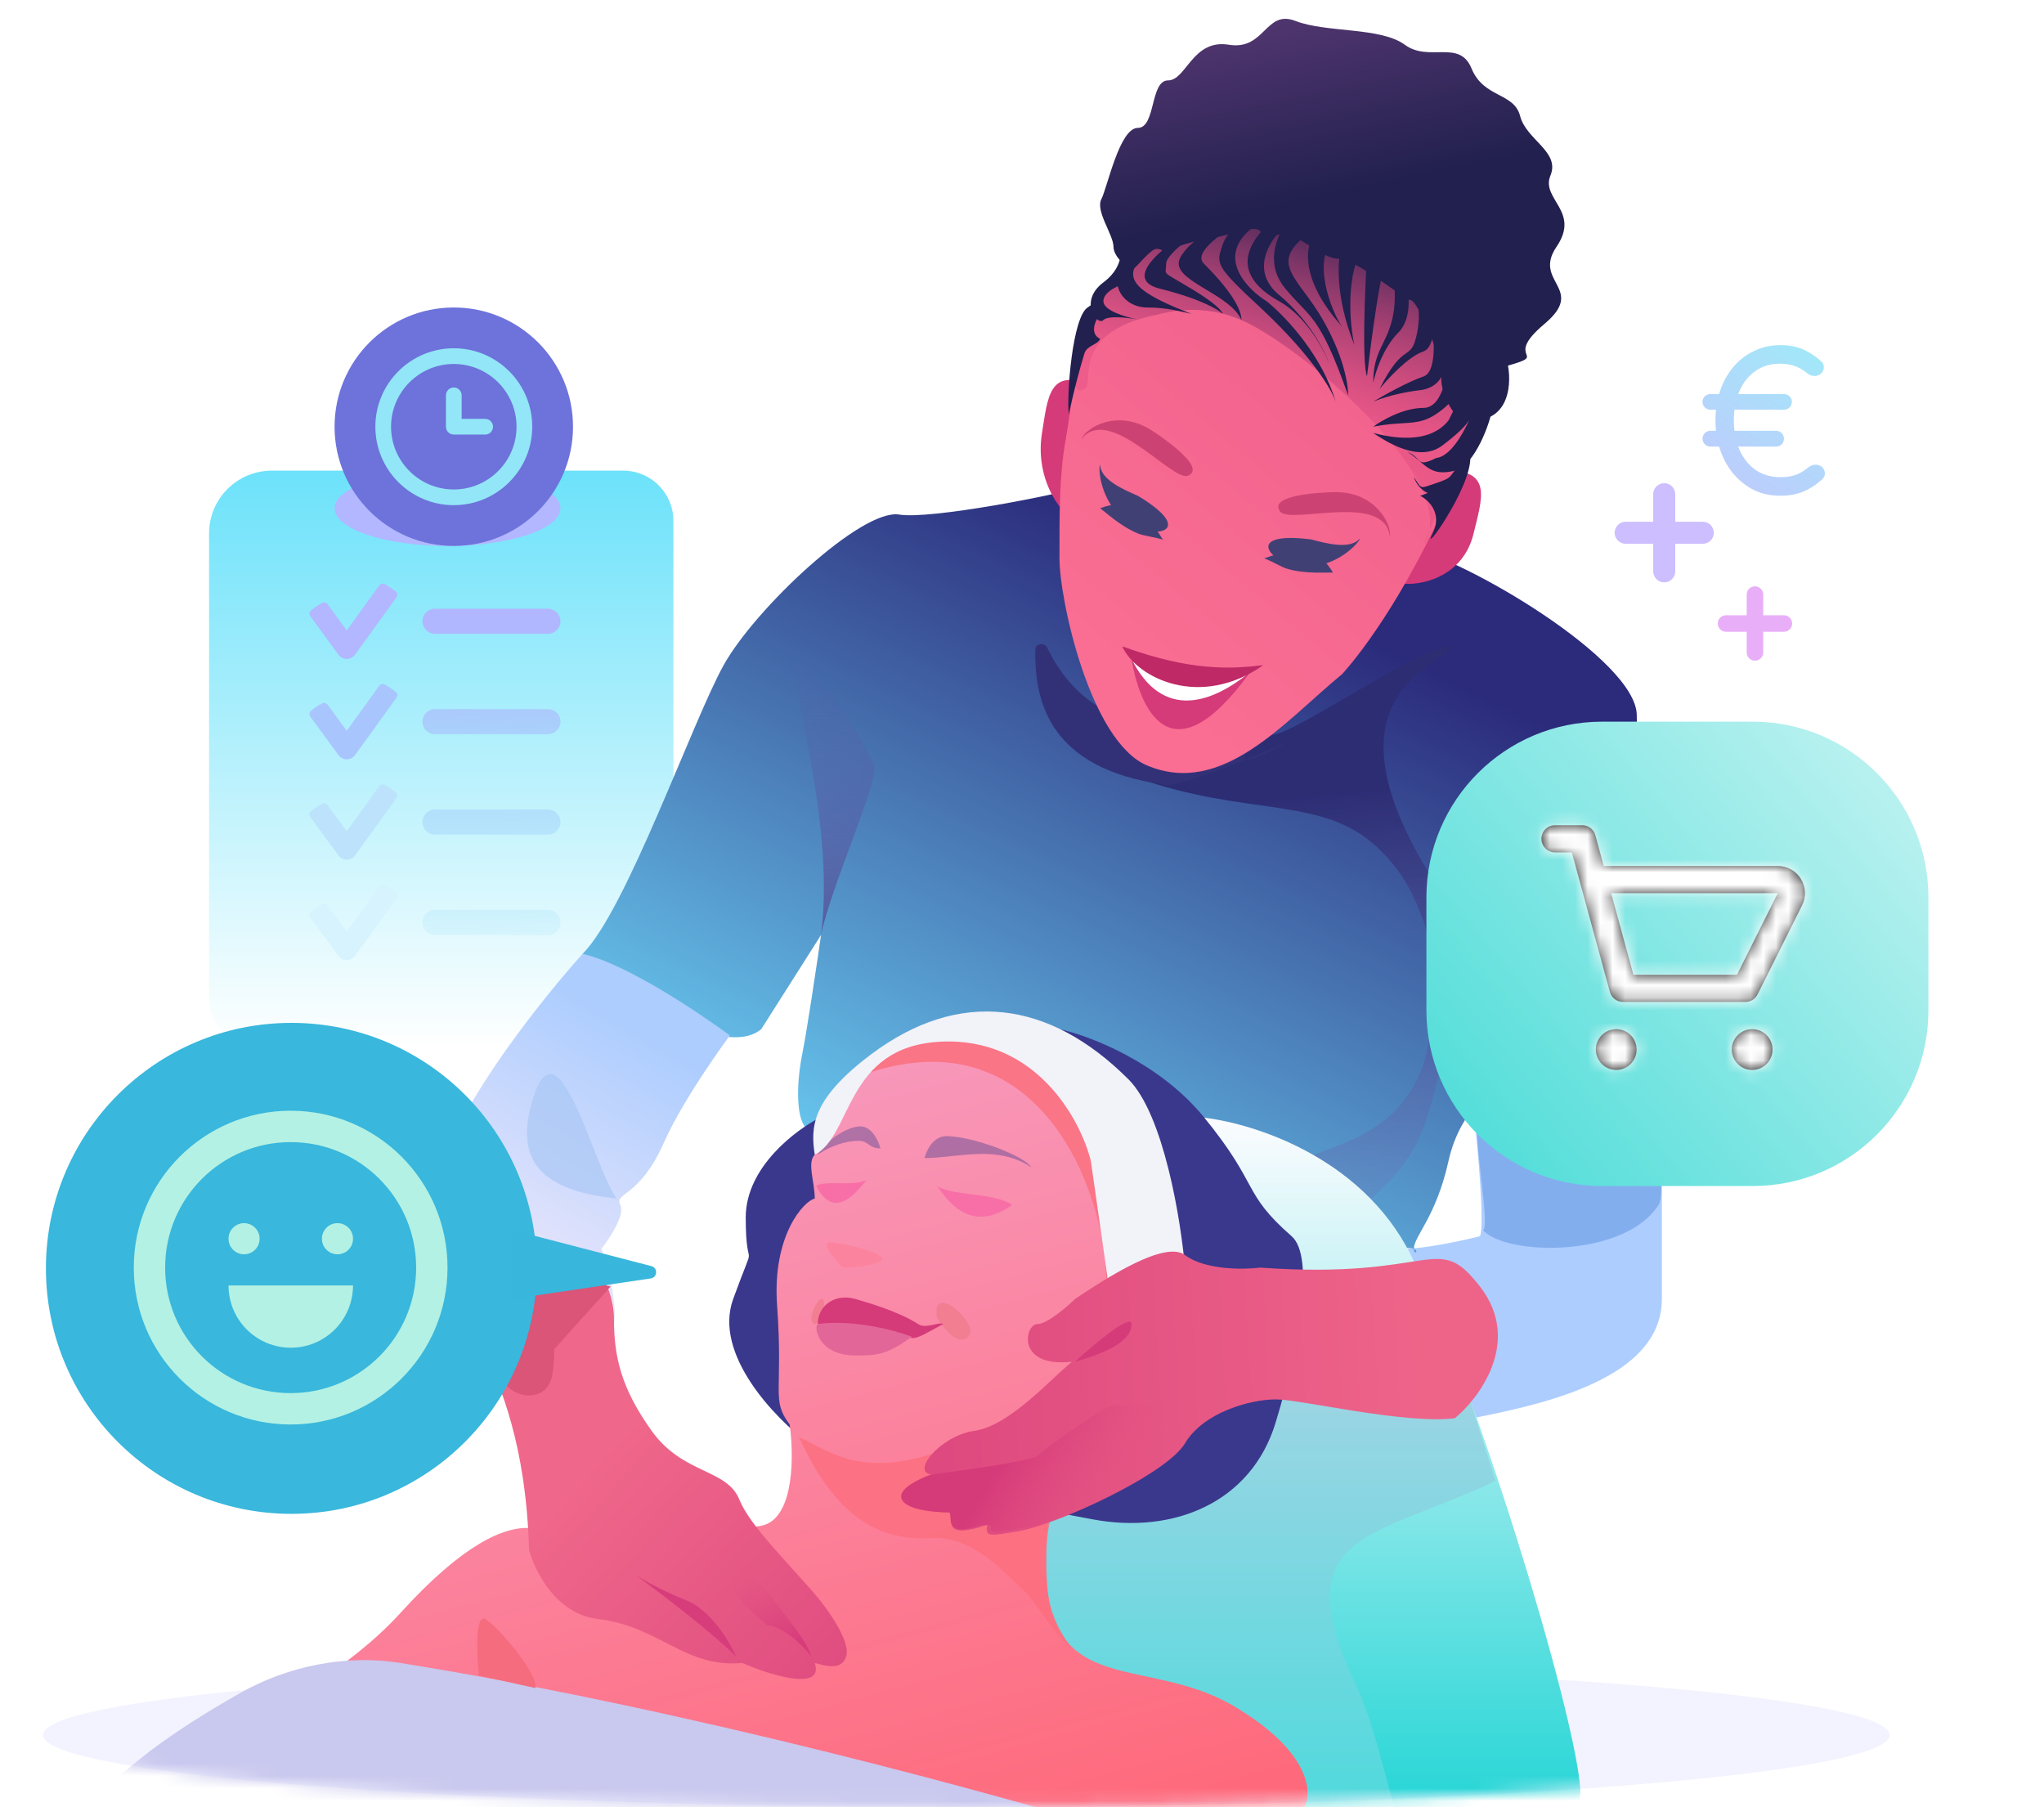 <svg xmlns="http://www.w3.org/2000/svg" fill="none" viewBox="81 3 162.87 143.98"><path d="M97.659 45.5C97.659 42.739 99.897 40.5 102.659 40.5H130.659C132.868 40.5 134.659 42.291 134.659 44.5V81.5C134.659 84.261 132.42 86.5 129.659 86.5H101.659C99.45 86.5 97.659 84.709 97.659 82.5V45.5Z" fill="url(#paint0_linear_593_8989)"></path><path d="M231.567 141.24C231.567 144.41 198.627 146.979 157.994 146.979C117.361 146.979 84.421 144.41 84.421 141.24C84.421 138.07 117.361 135.5 157.994 135.5C198.627 135.5 231.567 138.07 231.567 141.24Z" fill="#E8E8FF" fill-opacity="0.5"></path><mask id="mask0_593_8989" style="mask-type:alpha" maskUnits="userSpaceOnUse" x="81" y="3" width="163" height="144"><path d="M231.566 141.24C231.566 144.41 198.626 146.979 157.993 146.979C117.36 146.979 84.42 144.41 84.42 141.24C84.42 138.07 54.159 3 173.659 3C283.586 3 231.566 138.07 231.566 141.24Z" fill="#F2F2F9"></path></mask><g mask="url(#mask0_593_8989)"><path d="M121.421 113.5C119.421 113.9 117.921 112 117.421 111C117.021 109.4 117.254 108 117.421 107.5L119.421 102.5L127.921 101.5L129.921 108.5C127.921 110 123.421 113.1 121.421 113.5Z" fill="#3B398E"></path><path d="M213.421 87.5V106.5C213.421 113.925 200.535 115.435 195.921 116.5C199.921 107.7 194.587 104.167 191.421 103.5C191.254 103.167 191.321 102.5 192.921 102.5C194.521 102.5 197.587 101.833 198.921 101.5C199.321 100.7 198.754 94.5 198.421 91.5C198.587 90.667 199.621 85.3 200.421 84.5C201.221 83.7 209.254 87.333 213.421 87.5Z" fill="#ADCDFE"></path><path d="M213.159 99C213.648 98.23 213.265 94.685 212.659 94C210.754 91.849 203.134 86.861 199.159 89.5C197.646 90.504 199.923 100.809 199.159 101C200.925 103.061 210.446 103.272 213.159 99Z" fill="#83AEEE"></path><path d="M152.659 44C155.059 44.4 165.088 42.5 168.421 41.5C175.621 39.74 186.088 44.1 192.921 46.5C197.754 47.5 211.421 55.6 211.421 60C211.421 65.5 212.421 67.5 214.421 79C216.421 90.5 214.421 87 213.421 88C212.621 88.8 204.421 87.667 200.421 87C200.421 90 197.421 91 196.421 95.5C195.421 100 193.659 101.5 193.659 102.5C193.659 102.503 193.659 102.507 193.659 102.51C193.664 103.049 194.101 102.68 193.659 102.51C193.461 102.434 193.087 102.397 192.421 102.5C191.754 101.333 189.821 99.1 187.421 97.5C184.421 95.5 146.421 93.5 145.421 93C144.421 92.5 144.421 89.5 144.921 87C145.321 85 146.088 79.833 146.421 77.5L141.659 85C138.659 87.5 130.254 82.167 127.421 79C130.921 75.5 136.159 60.5 138.659 56C141.159 51.5 149.659 43.5 152.659 44Z" fill="url(#paint1_linear_593_8989)"></path><path d="M140.421 100C140.421 96 144.421 93 146.421 92C150.421 98 147.421 111.833 145.421 118C142.754 116 137.821 110.9 139.421 106.5C141.421 101 140.421 105 140.421 100Z" fill="#3A388D"></path><path fill-rule="evenodd" clip-rule="evenodd" d="M190.322 70.144C186.035 66.499 180.159 68 171.659 65L179.659 55C183.556 55.763 187.713 45.22 192.159 49C192.991 49.708 177.938 58.281 182.159 61.5C183.143 62.251 194.406 54.216 196.659 54.5C196.659 56 184.159 58 197.159 76C198.074 78.67 195.607 90.191 194.159 93.5C191.359 99.899 182.603 102.709 181.659 105C181.187 106.146 186.209 98.685 186.048 99.121C185.966 99.343 185.923 99.475 185.905 99.54C185.902 99.55 185.9 99.556 185.899 99.56C185.901 99.55 185.905 99.526 185.905 99.495C185.905 99.477 185.904 99.418 185.881 99.346C185.858 99.278 185.781 99.106 185.571 99.034C185.376 98.967 185.22 99.042 185.173 99.068C185.116 99.099 185.08 99.135 185.067 99.147L185.775 99.854C185.757 99.871 185.717 99.91 185.655 99.944C185.604 99.972 185.445 100.048 185.247 99.98C185.034 99.907 184.955 99.732 184.931 99.659C184.906 99.584 184.905 99.519 184.905 99.493C184.905 99.403 184.93 99.313 184.94 99.276L184.941 99.274C184.971 99.165 185.027 99 185.11 98.776C185.277 98.321 183.185 97.649 183.659 96.5C184.607 94.199 191.358 94.901 194.159 88.5C195.511 85.409 195.293 78.921 194.463 76.5C193.628 74.066 192.462 71.963 190.322 70.144Z" fill="url(#paint2_linear_593_8989)"></path><path d="M193.421 103C189.421 95 180.421 92.333 176.421 92C169.921 95.667 156.321 105.2 153.921 114C150.921 125 161.921 150.5 170.421 155C178.921 159.5 207.421 152 206.921 145.5C206.421 139 198.421 113 193.421 103Z" fill="url(#paint3_linear_593_8989)"></path><path d="M189.159 137.5C190.924 141.177 192.159 148.833 194.159 153L169.159 140.5L162.659 132L162.159 121.5L179.159 110.5L197.659 113L200.159 121C190.325 125.667 183.159 125 189.159 137.5Z" fill="url(#paint4_linear_593_8989)" fill-opacity="0.21"></path><path d="M176.92 92C173.32 87.6 167.754 85.5 165.42 85C165.254 85.667 165.32 87.4 166.92 89C168.52 90.6 161.588 118.167 162.421 123L168.053 124.056C174.541 125.273 180.695 122.7 182.631 116.389C184.527 110.205 185.776 103.124 183.92 101.5C179.92 98 181.42 97.5 176.92 92Z" fill="#3A388D"></path><path d="M164.03 37.489C163.38 41.482 165.918 44.458 166.921 44.5L167.854 33.671C164.583 32.298 164.484 34.702 164.03 37.489Z" fill="#D53A79"></path><path fill-rule="evenodd" clip-rule="evenodd" d="M114.659 52.5C114.659 51.948 115.107 51.5 115.659 51.5H124.659C125.211 51.5 125.659 51.948 125.659 52.5C125.659 53.052 125.211 53.5 124.659 53.5H115.659C115.107 53.5 114.659 53.052 114.659 52.5ZM115.659 67.5C115.107 67.5 114.659 67.948 114.659 68.5C114.659 69.052 115.107 69.5 115.659 69.5H124.659C125.211 69.5 125.659 69.052 125.659 68.5C125.659 67.948 125.211 67.5 124.659 67.5H115.659ZM115.659 75.5C115.107 75.5 114.659 75.948 114.659 76.5C114.659 77.052 115.107 77.5 115.659 77.5H124.659C125.211 77.5 125.659 77.052 125.659 76.5C125.659 75.948 125.211 75.5 124.659 75.5H115.659ZM115.659 59.5C115.107 59.5 114.659 59.948 114.659 60.5C114.659 61.052 115.107 61.5 115.659 61.5H124.659C125.211 61.5 125.659 61.052 125.659 60.5C125.659 59.948 125.211 59.5 124.659 59.5H115.659Z" fill="url(#paint5_linear_593_8989)"></path><path d="M148.421 91C151.221 85 157.255 84.5 159.921 85C162.588 86.167 168.221 89.3 169.421 92.5C170.621 95.7 169.921 102.833 169.421 106C168.088 108 165.221 114.7 164.421 125.5C163.421 139 171.921 134.5 179.421 139C185.421 142.6 185.588 145.833 184.921 147C176.521 149.8 126.421 143.833 102.421 140.5C103.088 138.5 108.508 136.354 112.921 131.5C122.921 120.5 125.921 126 126.421 127C126.821 127.8 131.588 121.167 134.921 120.5C136.254 122.167 139.521 125.3 141.921 124.5C144.321 123.7 144.254 118.833 143.921 116.5C142.421 114.5 143.421 114 142.921 107C142.521 101.4 145.088 98.667 145.921 98.5C145.921 97.167 145.289 95.632 145.921 95C147.421 93.5 147.921 92.167 148.421 91Z" fill="url(#paint6_linear_593_8989)"></path><path d="M116.421 95.5C118.021 90.3 124.421 82.333 127.421 79C131.754 80 139.159 85.5 139.159 85.5C139.159 85.5 135.531 90.377 133.921 94C131.921 98.5 129.921 98 130.421 99C130.821 99.8 129.588 101.667 128.921 102.5C130.421 106.5 129.921 110 129.921 107.5C129.921 105.5 127.921 104.333 126.921 104C118.121 102.4 116.921 108 117.421 111C116.421 108 114.821 100.7 116.421 95.5Z" fill="url(#paint7_linear_593_8989)"></path><path d="M164.433 54.583C165.424 56.649 167.269 59.133 170.159 60C174.159 61.2 184.159 60.667 182.659 61C180.355 62.81 179.897 63.446 180.211 63.533C181.083 63.18 181.927 62.823 182.659 62.5C184.698 61.601 180.851 63.708 180.211 63.533C177.328 64.699 174.137 65.82 173.659 65.5C164.754 64.228 163.396 59.05 163.498 54.719C163.509 54.273 164.24 54.181 164.433 54.583Z" fill="#323177"></path><path d="M112.83 135.489C135.721 139.144 161.294 146.167 172.05 149.5C165.05 159 81.659 155 88.159 147C91.155 143.312 96.14 140.167 100.114 137.908C103.898 135.758 108.532 134.803 112.83 135.489Z" fill="#C9C8EE"></path><path d="M198.421 45.5C197.475 49.434 193.362 49.766 192.421 49.417L196.373 40.5C199.921 40.5 199.081 42.755 198.421 45.5Z" fill="#D53A79"></path><path d="M128.659 132C125.383 131.614 123.659 128.333 123.159 126.5C122.659 109.5 114.921 108.5 120.921 104C122.527 102.795 124.271 102.382 125.623 102.329C126.811 102.282 127.895 102.923 128.544 103.92C129.248 105.004 129.921 106.475 129.921 108C129.921 111 130.421 113.5 132.921 117C135.421 120.5 138.921 120 139.921 122.5C140.721 124.5 143.754 127.5 145.921 130C146.921 131.167 148.821 133.8 148.421 135C148.021 136.2 146.588 135.667 145.921 135.5C146.721 137.9 141.992 136.333 140.159 135.5C135.549 135.919 133.536 132.575 128.659 132Z" fill="url(#paint8_linear_593_8989)"></path><path d="M149.341 92.758C147.996 92.971 146.529 94.26 146.159 95C147.369 94.194 148.502 93.904 149.393 93.9C150.269 93.896 150.159 94.5 151.159 94.5L151.093 94.302C150.812 93.458 150.219 92.618 149.341 92.758Z" fill="#3A388D" fill-opacity="0.38"></path><path d="M156.487 93.523C158.803 93.6 162.757 95.196 163.159 96C160.411 94.168 157.294 95.272 154.659 95.272L154.725 95.075C155.006 94.231 155.598 93.493 156.487 93.523Z" fill="#3A388D" fill-opacity="0.38"></path><path d="M150.159 88.5C163.659 84 168.992 97.5 169.159 105L170.159 102.5V98L165.659 88C163.326 86.333 157.759 83.4 154.159 85C150.559 86.6 149.992 88 150.159 88.5Z" fill="#FA7585"></path><path d="M172.421 64C167.864 62.102 165.421 50.767 165.421 47.5C165.421 44.16 165.39 40.881 165.921 38C166.281 36.045 166.8 31.207 167.421 29.5C170.584 20.803 176.467 17.5 187.423 17.5C192.773 17.5 198.122 23.489 199.192 28.389C200.408 33.957 196.578 43.462 192.421 50.413C190.9 52.956 189.336 55.157 187.958 56.7C183.322 60.511 178.421 66.5 172.421 64Z" fill="url(#paint9_linear_593_8989)"></path><path d="M171.659 57.5L171.159 55C171.492 54.833 172.659 55.3 174.659 56.5C176.659 57.7 179.825 57.166 180.659 56.5L178.659 58.5L175.159 60L171.659 57.5Z" fill="white"></path><path d="M129.659 105.5C125.834 104.826 119.59 103.5 120.79 105.5C121.353 106.439 120.482 109.455 120.659 112V112C121.073 114.485 124.538 115.08 124.992 112.602C125.102 111.998 125.159 111.381 125.159 110.757V110.5L129.659 105.5Z" fill="#DA5577"></path><path d="M155.921 86C148.321 86.4 148.921 93.5 145.921 95C145.588 92.833 145.621 90.6 150.421 87C157.403 81.764 164.588 82.668 170.921 89C173.721 91.8 175.088 100.167 175.421 104L169.421 106L167.921 95.5C167.088 92.167 163.521 85.6 155.921 86Z" fill="#F2F2F9"></path><path d="M150.659 64C151.059 65.2 147.254 73.5 146.421 77.5C147.659 68 143.421 56 144.421 55.5C145.421 55 150.159 62.5 150.659 64Z" fill="url(#paint10_linear_593_8989)"></path><path opacity="0.73" d="M158.659 117.5C150.159 121.5 147.326 118.667 144.659 117.5C147.813 124.439 151.564 125.741 155.159 125.547C158.469 125.368 160.871 128.142 162.659 129.802C163.432 130.519 165.591 134.029 166.159 134C164.431 131.5 164.479 129.692 164.431 129C164.251 126.368 164.484 123.612 165.159 123.5C167.992 120 164.506 114.748 158.659 117.5Z" fill="#FC6D7C"></path><path d="M198.921 105.5C202.437 110.021 198.588 114.667 196.921 116C192.921 116.5 184.659 114.5 182.659 114.5C180.659 114.5 176.921 115.5 175.421 118C173.921 120.5 165.159 124.5 162.159 125C159.858 125.383 159.492 125.5 159.659 124.5C156.059 125.7 156.992 124.167 156.659 123.5C156.159 123.5 155.659 123.5 153.659 123C151.923 122.566 154.254 120.5 155.421 120.5C153.378 120.5 155.859 117.4 158.659 117C161.459 116.6 164.754 112.833 166.421 111.5C161.921 112 162.659 108.5 163.659 108.5C164.459 108.5 166.159 107 166.659 106.5C169.159 104.833 173.821 101.8 175.421 103C177.021 104.2 180.088 104.167 181.421 104C195.421 105 195.421 101 198.921 105.5Z" fill="url(#paint11_linear_593_8989)"></path><path d="M200.142 87.059C204.323 81.552 212.921 76.5 205.351 65.984C203.261 63.081 202.343 79.323 200.142 87.059Z" fill="url(#paint12_linear_593_8989)"></path><path d="M194.659 46C194.342 46.692 194.501 46.19 194.896 45.244C195.892 39.814 183.97 30.235 179.921 28.5C177.413 27.425 175.098 27.57 173.159 28.083C166.159 29.5 168.265 33.615 167.421 34C165.702 34.783 167.421 30.576 167.421 29.5C167.421 27.613 169.793 25.282 171.182 24.184C172.095 23.123 174.521 20.6 176.921 19C179.921 17 189.921 22 193.421 22.5C196.921 23 199.421 34 199.421 35.5C199.421 36.7 197.088 41 195.921 43C195.522 43.797 195.157 44.618 194.896 45.244C194.848 45.506 194.77 45.759 194.659 46Z" fill="url(#paint13_linear_593_8989)"></path><path d="M171.159 55.5C171.761 59.139 174.159 65.5 180.659 56.5C177.659 59 173.659 60.5 171.159 55.5Z" fill="#D53A79"></path><path d="M163.659 119C163.259 119.4 157.659 120.167 155.159 120.5C151.159 122 152.659 123.5 156.659 123.5C156.765 123.594 156.746 124.194 156.765 124.256C157.159 125.5 158.855 124.397 159.659 124.5C160.376 124.592 159.607 124.922 160.159 125C161.134 125.139 163.249 124.5 163.659 124.5C164.471 124.5 173.164 120.444 174.159 119C176.224 116.003 187.658 114 169.659 115C168.953 115.039 164.159 118.5 163.659 119Z" fill="url(#paint14_linear_593_8989)"></path><path d="M155.659 108C156.159 108.833 157.359 110.3 158.159 109.5C159.159 108.5 155.159 105 155.659 108Z" fill="#F27E91"></path><path d="M146.643 107.315C146.458 107.885 146.014 108.889 145.718 108.342C145.349 107.657 146.828 105.26 146.643 107.315Z" fill="#F27E91"></path><path d="M119.159 136.5C118.992 134.833 118.859 131.6 119.659 132C120.459 132.4 123.825 136.167 123.659 137.5L119.159 136.5Z" fill="#F46C7D"></path><path d="M169.725 22.66C169.725 23.418 170.692 24.238 171.175 24.554C171.609 24.224 172.442 23.178 172.898 22.919C173.411 22.628 173.55 23.132 174.077 22.919C174.511 22.744 174.947 22.593 175.38 22.463C176.174 22.225 176.959 22.059 177.708 21.943C178.567 21.81 180.128 21.27 180.848 21.24C182.083 21.187 180.848 22.463 182.782 21.713C184.131 21.19 186.167 23.607 187.618 23.607C189.069 23.607 192.938 26.921 193.421 26.921C193.905 26.921 195.839 31.181 195.839 33.075C195.839 34.59 196.806 35.915 197.29 36.388C201.159 37.146 201.481 33.864 201.159 32.128C204.544 31.181 200.675 31.654 204.06 28.814C207.446 25.974 203.093 25.5 205.028 22.66C206.962 19.82 203.758 18.873 204.544 16.979C205.33 15.086 202.61 14.139 202.126 12.245C201.642 10.352 199.224 10.825 198.257 8.458C197.29 6.091 194.872 7.985 192.938 6.565C191.003 5.145 186.651 5.618 184.233 4.671C181.815 3.724 181.815 7.038 178.913 6.565C176.012 6.091 175.528 9.405 174.077 9.405C172.626 9.405 173.11 13.192 171.659 13.192C170.208 13.192 169.241 17.926 168.757 18.873C168.274 19.82 169.725 21.713 169.725 22.66Z" fill="url(#paint15_linear_593_8989)"></path><path d="M181.659 56C179.068 56.304 175.921 56.5 170.421 54.5C171.597 57.065 176.659 59.5 181.659 56Z" fill="#BE2966"></path><path d="M187.421 35C186.921 33.5 184.659 30.5 181.421 27.5C177.753 24.102 177.921 24 178.421 22.5C178.738 21.55 179.702 20.746 180.421 20.287C178.421 21.487 176.03 23.109 176.921 24C179.421 26.5 179.921 27.833 179.921 28.5C179.047 26.5 174.921 25.5 174.921 24C174.921 22.8 177.921 20.833 179.421 20L180.421 20.287C180.61 20.166 180.782 20.069 180.921 20L181.921 20.5C181.088 20.833 179.421 21.9 179.421 23.5C179.421 25.1 181.088 26.5 181.921 27C183.588 28.333 186.421 31.5 187.421 35Z" fill="#21204E"></path><path d="M182.921 27C180.226 25.5 179.421 23.5 181.921 21L182.921 20.5L183.339 20.918C183.554 20.542 183.768 20.229 183.921 20L185.421 21.5C181.921 24 184.421 25 186.421 28.5C188.021 31.3 188.421 33.5 188.421 34.5C186.122 28 185.421 28.4 183.421 26C182.003 24.298 182.512 22.496 183.166 21.235C182.029 22.352 180.692 24.642 182.921 26.5C185.321 28.5 186.588 31 186.921 32C186.486 30.833 185.078 28.2 182.921 27Z" fill="#21204E"></path><path d="M187.921 29C184.321 25 185.088 22.167 185.921 21.5L187.421 22C185.421 23.5 187.088 27.833 187.921 29Z" fill="#21204E"></path><path d="M188.921 30.5C187.321 26.5 187.588 23.5 187.921 22.5L189.421 23C188.221 25.4 188.588 29 188.921 30.5Z" fill="#21204E"></path><path d="M189.921 33C189.521 31.8 189.755 26.167 189.921 23.5L191.421 24C191.021 24.4 190.255 30.167 189.921 33Z" fill="#21204E"></path><path d="M191.921 28.5C192.321 26.9 192.088 25.167 191.921 24.5L192.921 25C193.255 26 193.621 28.3 192.421 29.5C191.221 30.7 190.588 32.667 190.421 33.5C190.421 31 191.421 30.5 191.921 28.5Z" fill="#21204E"></path><path d="M193.921 29.5C194.321 27.5 193.755 26.333 193.421 26L194.921 25C195.421 26.833 195.621 30.6 194.421 31C193.221 31.4 191.588 33.167 190.921 34C192.921 30 193.421 32 193.921 29.5Z" fill="#21204E"></path><path d="M173.421 26C176.621 26.8 178.088 27.667 178.421 28C178.421 27.833 177.921 27.2 175.921 26C173.421 24.5 173.921 25 173.921 24C173.921 23.2 176.588 21.333 177.921 20.5L176.421 21C174.088 22.333 170.221 25.2 173.421 26Z" fill="#21204E"></path><path d="M172.421 27.5C174.021 27.5 175.088 27.833 175.921 28C169.421 25.5 170.398 24.392 174.921 21L173.921 21.5C173.088 22.167 171.221 23.7 170.421 24.5C169.421 25.5 170.421 27.5 172.421 27.5Z" fill="#21204E"></path><path d="M166.659 111.5C168.659 109.667 171.159 107.7 171.159 108.5C171.159 109.5 170.159 110.5 166.659 111.5Z" fill="#D53A79"></path><path d="M190.421 35C191.254 34.5 193.221 33.4 194.421 33C195.621 32.6 195.254 29.167 194.921 27.5H195.921C196.12 27.832 196.336 28.424 196.421 29.219V29C196.754 30 197.421 32.2 197.421 33C197.421 34 196.921 35 195.421 36C193.921 37 192.921 36.5 190.421 37C191.088 36.5 192.821 35.5 194.421 35.5C196.021 35.5 196.421 32.5 196.421 31V30.691C196.355 31.347 196.199 32.078 195.912 32.866C195.652 33.577 194.941 33.996 194.189 34.083C193.153 34.202 191.75 34.468 190.421 35Z" fill="#21204E"></path><path d="M190.421 37.5C191.754 37.833 194.821 38.5 196.421 36.5L197.421 34.5C197.618 34.992 198.454 35.252 198.282 36C198.593 35.275 199.254 35.883 199.921 35.5C199.754 36.667 198.521 40.1 196.921 40.5C197.144 42.872 194.35 43.072 193.659 41C194.325 42 194.053 41.956 195.421 41.5C196.921 41 196.588 40.833 196.921 40.5C194.921 41 194.659 40 193.159 39C194.325 39.5 193.821 40.3 195.421 39.5C195.58 39.452 196.673 39.495 198.074 36.468C197.769 36.952 197.123 37.598 195.921 38.5C194.055 39.899 191.421 38.167 190.421 37.5Z" fill="#21204E"></path><path d="M146.159 108.5C146.159 107.044 147.51 106.028 149.159 106.5C150.222 106.804 152.689 107.538 154.159 108.5C154.795 108.917 155.796 108.283 156.159 108.5C155.159 109 154.115 109.724 153.608 109.601C149.866 108.698 146.746 108.353 146.159 108.5Z" fill="#D53A79"></path><path d="M171.618 28.444C171.728 28.463 171.83 28.482 171.921 28.5C171.828 28.485 171.726 28.466 171.618 28.444C170.719 28.29 169.277 28.143 168.921 28.5C168.421 29 166.921 27 168.921 25.5C170.921 24 169.921 22.5 170.921 22.5C171.721 22.5 171.254 24.5 170.921 25.5C170.254 25.667 168.921 26.2 168.921 27C168.921 27.726 170.566 28.232 171.618 28.444Z" fill="#21204E"></path><path d="M195.159 45.5C195.959 43.9 194.825 42.833 194.159 42.5C197.659 41.5 198.159 37 198.159 39.5C198.159 42 194.159 47.5 195.159 45.5Z" fill="#21204E"></path><path d="M135.659 130.5C137.659 131.3 139.159 133.833 139.659 135C137.659 133 133.492 129.833 131.659 128.5C132.159 128.833 133.659 129.7 135.659 130.5Z" fill="#D73C7B"></path><path d="M166.159 36C165.992 34.333 166.459 28.3 167.659 27.5C168.317 27.062 168.804 26.603 169.138 26.223C169.321 25.891 169.519 25.64 169.659 25.5C169.584 25.651 169.413 25.91 169.138 26.223C168.884 26.685 168.659 27.303 168.659 28C168.482 28.236 167.659 29.5 168.659 30C168.487 30.463 167.604 30.52 167.407 31.165C167.017 32.443 166.588 34.068 166.159 36Z" fill="#21204E"></path></g><path d="M149.158 111C146.159 111 145.825 108.667 146.158 108.5C148.958 108.1 152.325 109 153.659 109.5C151.659 111 150.74 111 149.159 111H149.158Z" fill="#E36698"></path><path d="M155.659 97.5C156.325 98.333 158.159 101.5 161.659 99C160.159 98 156.859 98.3 155.659 97.5Z" fill="#F86FA7"></path><path d="M150.077 96.986C149.463 97.689 147.557 100.47 146.035 97.501C146.659 97 149.145 97.573 150.077 96.986Z" fill="#F86FA7"></path><path d="M147.159 102C146.359 102 147.492 103.333 148.159 104C148.825 104 150.359 103.9 151.159 103.5C152.159 103 148.159 102 147.159 102Z" fill="#FC839E"></path><path d="M142.659 130.5C143.732 131.931 145.326 133.833 145.659 135C144.059 133 142.659 132.5 142.159 132.5C136.659 128 139.659 126.5 142.659 130.5Z" fill="url(#paint16_linear_593_8989)"></path><path d="M168.659 43.5C170.659 42.7 172.159 43.5 173.659 46C172.995 45.779 172.194 45.719 171.659 45.5C170.259 44.928 169.02 43.741 168.659 43.5Z" fill="#414075"></path><path d="M168.659 40C168.659 41.2 170.492 42 171.659 42.5C176.659 45.5 172.659 46.1 170.659 44.5C168.659 42.9 168.492 40.333 168.659 40Z" fill="#414075"></path><path d="M187.216 48.624C186.14 46.758 184.467 46.457 181.741 47.492C182.399 47.729 183.066 48.178 183.622 48.337C185.075 48.754 186.782 48.59 187.216 48.624Z" fill="#414075"></path><path d="M189.382 45.875C188.639 46.818 186.704 46.311 185.478 45.981C179.694 45.242 182.464 48.189 185.025 48.171C187.586 48.153 189.306 46.24 189.382 45.875Z" fill="#414075"></path><path d="M167.159 38C169.391 35.127 174.415 41.417 175.667 40.901C177.258 40.245 173.253 37.594 172.695 37.245C170.063 35.597 167.568 37.018 167.159 38Z" fill="#CC4373"></path><path d="M191.747 45.777C191.37 42.158 183.781 44.844 182.991 43.745C181.987 42.347 186.788 42.213 187.445 42.211C190.551 42.202 191.919 44.727 191.747 45.777Z" fill="#CC4373"></path><path d="M222.868 42.5C222.098 42.5 221.394 42.349 220.757 42.046C220.131 41.733 219.586 41.301 219.124 40.752C218.662 40.203 218.308 39.564 218.061 38.836C217.814 38.108 217.691 37.329 217.691 36.5C217.691 35.66 217.814 34.875 218.061 34.147C218.308 33.419 218.657 32.786 219.109 32.248C219.571 31.699 220.121 31.273 220.757 30.971C221.394 30.657 222.098 30.5 222.868 30.5C223.67 30.5 224.363 30.657 224.948 30.971C225.365 31.19 225.756 31.464 226.123 31.793C226.395 32.037 226.392 32.455 226.145 32.724V32.724C225.85 33.046 225.339 33.018 225.003 32.738C224.813 32.58 224.61 32.444 224.394 32.332C223.942 32.097 223.413 31.979 222.807 31.979C222.067 31.979 221.42 32.175 220.865 32.567C220.321 32.948 219.9 33.48 219.602 34.164C219.304 34.836 219.155 35.615 219.155 36.5C219.155 37.374 219.304 38.153 219.602 38.836C219.91 39.52 220.341 40.057 220.896 40.45C221.461 40.831 222.124 41.021 222.884 41.021C223.49 41.021 224.019 40.903 224.471 40.668C224.689 40.549 224.894 40.408 225.086 40.244C225.418 39.962 225.927 39.932 226.223 40.251V40.251C226.47 40.516 226.479 40.93 226.213 41.176C225.838 41.523 225.432 41.807 224.995 42.029C224.378 42.343 223.67 42.5 222.868 42.5ZM217.281 35.643C216.937 35.643 216.659 35.364 216.659 35.021V35.021C216.659 34.678 216.937 34.399 217.281 34.399H223.16C223.575 34.399 223.874 34.8 223.756 35.198V35.198C223.677 35.462 223.435 35.643 223.16 35.643H217.281ZM217.289 38.584C216.941 38.584 216.659 38.302 216.659 37.954V37.954C216.659 37.606 216.941 37.324 217.289 37.324H222.52C222.94 37.324 223.243 37.728 223.124 38.131V38.131C223.046 38.4 222.799 38.584 222.52 38.584H217.289Z" fill="url(#paint17_linear_593_8989)"></path><path d="M130.158 98.5C128.492 96.5 125.659 84.5 123.658 90C121.393 96.229 125.206 97.969 130.158 98.5Z" fill="#A3C4F4" fill-opacity="0.6"></path><path fill-rule="evenodd" clip-rule="evenodd" d="M212.731 48.523C212.731 49.008 213.124 49.401 213.609 49.401C214.094 49.401 214.487 49.008 214.487 48.523V46.328H216.682C217.166 46.328 217.559 45.935 217.559 45.45C217.559 44.965 217.166 44.572 216.682 44.572H214.487V42.378C214.487 41.893 214.094 41.5 213.609 41.5C213.124 41.5 212.731 41.893 212.731 42.378V44.572H210.537C210.052 44.572 209.659 44.965 209.659 45.45C209.659 45.935 210.052 46.328 210.537 46.328H212.731V48.523Z" fill="#CCBEFF"></path><g filter="url(#filter0_d_593_8989)"><path d="M104.219 84.5C115.022 84.5 123.779 93.257 123.779 104.06V104.06C123.779 114.863 115.022 123.62 104.219 123.62V123.62C93.416 123.62 84.659 114.863 84.659 104.06V104.06C84.659 93.257 93.416 84.5 104.219 84.5V84.5Z" fill="#39B7DC"></path></g><g filter="url(#filter1_d_593_8989)"><path d="M104.169 110.384C105.485 110.384 106.747 109.861 107.677 108.93C108.608 108 109.13 106.737 109.13 105.421H99.208C99.208 106.737 99.73 108 100.661 108.93C101.591 109.861 102.853 110.384 104.169 110.384ZM101.688 101.699C101.688 102.028 101.558 102.343 101.325 102.576C101.092 102.809 100.777 102.939 100.448 102.939C100.119 102.939 99.804 102.809 99.571 102.576C99.338 102.343 99.208 102.028 99.208 101.699C99.208 101.369 99.338 101.054 99.571 100.821C99.804 100.588 100.119 100.458 100.448 100.458C100.777 100.458 101.092 100.588 101.325 100.821C101.558 101.054 101.688 101.369 101.688 101.699ZM107.89 102.939C108.219 102.939 108.535 102.809 108.767 102.576C109 102.343 109.13 102.028 109.13 101.699C109.13 101.369 109 101.054 108.767 100.821C108.535 100.588 108.219 100.458 107.89 100.458C107.561 100.458 107.246 100.588 107.013 100.821C106.78 101.054 106.65 101.369 106.65 101.699C106.65 102.028 106.78 102.343 107.013 102.576C107.246 102.809 107.561 102.939 107.89 102.939Z" fill="#B3F1E4"></path><path fill-rule="evenodd" clip-rule="evenodd" d="M116.659 104C116.659 110.903 111.062 116.5 104.159 116.5C97.255 116.5 91.659 110.903 91.659 104C91.659 97.097 97.255 91.5 104.159 91.5C111.062 91.5 116.659 97.097 116.659 104ZM114.159 104C114.159 109.523 109.682 114 104.159 114C98.636 114 94.159 109.523 94.159 104C94.159 98.477 98.636 94 104.159 94C109.682 94 114.159 98.477 114.159 104Z" fill="#B3F1E4"></path></g><path fill-rule="evenodd" clip-rule="evenodd" d="M220.18 54.984C220.18 55.348 220.475 55.643 220.839 55.643C221.202 55.643 221.497 55.348 221.497 54.984V53.338H223.143C223.507 53.338 223.802 53.044 223.802 52.68C223.802 52.316 223.507 52.022 223.143 52.022H221.497V50.376C221.497 50.012 221.202 49.717 220.839 49.717C220.475 49.717 220.18 50.012 220.18 50.376V52.022H218.534C218.171 52.022 217.876 52.316 217.876 52.68C217.876 53.044 218.171 53.338 218.534 53.338H220.18V54.984Z" fill="#E9AEF8"></path><path d="M111.202 49.661L108.628 53.231L107.117 51.163C107.009 51.014 106.816 50.959 106.673 51.035C106.346 51.209 106.041 51.417 105.76 51.656C105.636 51.76 105.624 51.955 105.733 52.105C105.733 52.105 107.718 54.826 107.961 55.154C108.31 55.627 108.959 55.603 109.296 55.154C109.544 54.822 112.586 50.603 112.586 50.603C112.693 50.454 112.68 50.26 112.557 50.156C112.276 49.916 111.972 49.709 111.644 49.535C111.6 49.511 111.552 49.5 111.503 49.5C111.391 49.5 111.276 49.558 111.202 49.661Z" fill="#B2B7FF"></path><path d="M111.202 57.661L108.628 61.231L107.117 59.163C107.009 59.014 106.816 58.959 106.673 59.035C106.346 59.209 106.041 59.417 105.76 59.656C105.636 59.76 105.624 59.955 105.733 60.105C105.733 60.105 107.718 62.826 107.961 63.154C108.31 63.627 108.959 63.603 109.296 63.154C109.544 62.822 112.586 58.603 112.586 58.603C112.693 58.454 112.68 58.26 112.557 58.156C112.276 57.916 111.972 57.709 111.644 57.535C111.6 57.511 111.552 57.5 111.503 57.5C111.391 57.5 111.276 57.558 111.202 57.661Z" fill="#A9C5FD"></path><path d="M111.202 65.661L108.628 69.231L107.117 67.163C107.009 67.014 106.816 66.959 106.673 67.035C106.346 67.21 106.041 67.417 105.76 67.656C105.636 67.76 105.624 67.955 105.733 68.105C105.733 68.105 107.718 70.826 107.961 71.154C108.31 71.627 108.959 71.603 109.296 71.154C109.544 70.822 112.586 66.603 112.586 66.603C112.693 66.454 112.68 66.26 112.557 66.156C112.276 65.916 111.972 65.709 111.644 65.535C111.6 65.511 111.552 65.5 111.503 65.5C111.391 65.5 111.276 65.558 111.202 65.661Z" fill="#BCE3FB"></path><path d="M111.202 73.661L108.628 77.231L107.117 75.163C107.009 75.014 106.816 74.959 106.673 75.035C106.346 75.21 106.041 75.417 105.76 75.656C105.636 75.76 105.624 75.955 105.733 76.105C105.733 76.105 107.718 78.826 107.961 79.154C108.31 79.627 108.959 79.603 109.296 79.154C109.544 78.822 112.586 74.603 112.586 74.603C112.693 74.454 112.68 74.26 112.557 74.156C112.276 73.916 111.972 73.709 111.644 73.535C111.6 73.511 111.552 73.5 111.503 73.5C111.391 73.5 111.276 73.558 111.202 73.661Z" fill="#D7F3FD"></path><g filter="url(#filter2_f_593_8989)"><path d="M125.659 43.5C125.659 45.157 121.629 46.5 116.659 46.5C111.688 46.5 107.659 45.157 107.659 43.5C107.659 41.843 111.688 40.5 116.659 40.5C121.629 40.5 125.659 41.843 125.659 43.5Z" fill="#B2B7FF"></path></g><path d="M126.659 37C126.659 42.247 122.405 46.5 117.159 46.5C111.912 46.5 107.659 42.247 107.659 37C107.659 31.753 111.912 27.5 117.159 27.5C122.405 27.5 126.659 31.753 126.659 37Z" fill="#6D73DB"></path><path fill-rule="evenodd" clip-rule="evenodd" d="M119.659 36.375H117.784V34.5C117.784 34.154 117.504 33.875 117.159 33.875C116.814 33.875 116.534 34.154 116.534 34.5V37C116.534 37.346 116.814 37.625 117.159 37.625H119.659C120.004 37.625 120.284 37.346 120.284 37C120.284 36.654 120.004 36.375 119.659 36.375M117.159 42C114.402 42 112.159 39.757 112.159 37C112.159 34.243 114.402 32 117.159 32C119.916 32 122.159 34.243 122.159 37C122.159 39.757 119.916 42 117.159 42M117.159 30.75C113.713 30.75 110.909 33.554 110.909 37C110.909 40.446 113.713 43.25 117.159 43.25C120.605 43.25 123.409 40.446 123.409 37C123.409 33.554 120.605 30.75 117.159 30.75" fill="#93E6F7"></path><path d="M194.659 74.5C194.659 66.768 200.927 60.5 208.659 60.5H220.659C228.391 60.5 234.659 66.768 234.659 74.5V83.5C234.659 91.232 228.391 97.5 220.659 97.5H208.659C200.927 97.5 194.659 91.232 194.659 83.5V74.5Z" fill="url(#paint18_linear_593_8989)"></path><g filter="url(#filter3_d_593_8989)"><path fill-rule="evenodd" clip-rule="evenodd" d="M219.406 80.667H211.153L209.379 74.167H222.656L219.406 80.667ZM224.498 73.027C224.101 72.383 223.412 72 222.656 72H208.789L208.121 69.548C207.992 69.077 207.564 68.75 207.075 68.75H204.909C204.309 68.75 203.825 69.235 203.825 69.833C203.825 70.431 204.309 70.917 204.909 70.917H206.248L209.28 82.035C209.409 82.506 209.837 82.833 210.325 82.833H220.075C220.486 82.833 220.861 82.602 221.045 82.234L224.594 75.135C224.933 74.458 224.896 73.671 224.498 73.027ZM209.784 85C208.887 85 208.159 85.727 208.159 86.625C208.159 87.523 208.887 88.25 209.784 88.25C210.681 88.25 211.409 87.523 211.409 86.625C211.409 85.727 210.681 85 209.784 85ZM218.992 86.625C218.992 85.727 219.72 85 220.617 85C221.514 85 222.242 85.727 222.242 86.625C222.242 87.523 221.514 88.25 220.617 88.25C219.72 88.25 218.992 87.523 218.992 86.625Z" fill="#231F20"></path><mask id="mask1_593_8989" style="mask-type:luminance" maskUnits="userSpaceOnUse" x="203" y="68" width="22" height="21"><path fill-rule="evenodd" clip-rule="evenodd" d="M219.406 80.667H211.153L209.379 74.167H222.656L219.406 80.667ZM224.498 73.027C224.101 72.383 223.412 72 222.656 72H208.789L208.121 69.548C207.992 69.077 207.564 68.75 207.075 68.75H204.909C204.309 68.75 203.825 69.235 203.825 69.833C203.825 70.431 204.309 70.917 204.909 70.917H206.248L209.28 82.035C209.409 82.506 209.837 82.833 210.325 82.833H220.075C220.486 82.833 220.861 82.602 221.045 82.234L224.594 75.135C224.933 74.458 224.896 73.671 224.498 73.027ZM209.784 85C208.887 85 208.159 85.727 208.159 86.625C208.159 87.523 208.887 88.25 209.784 88.25C210.681 88.25 211.409 87.523 211.409 86.625C211.409 85.727 210.681 85 209.784 85ZM218.992 86.625C218.992 85.727 219.72 85 220.617 85C221.514 85 222.242 85.727 222.242 86.625C222.242 87.523 221.514 88.25 220.617 88.25C219.72 88.25 218.992 87.523 218.992 86.625Z" fill="white"></path></mask><g mask="url(#mask1_593_8989)"><rect x="201.659" y="65.5" width="26" height="26" fill="white"></rect></g></g><path d="M132.854 104.861L121.79 106.5V101L132.907 103.882C133.434 104.019 133.393 104.781 132.854 104.861Z" fill="#39B6DC"></path><defs><filter id="filter0_d_593_8989" x="0.659" y="0.5" width="207.12" height="207.12" filterUnits="userSpaceOnUse" color-interpolation-filters="sRGB"></filter><filter id="filter1_d_593_8989" x="85.659" y="85.5" width="37" height="37" filterUnits="userSpaceOnUse" color-interpolation-filters="sRGB"></filter><filter id="filter2_f_593_8989" x="103.659" y="36.5" width="26" height="14" filterUnits="userSpaceOnUse" color-interpolation-filters="sRGB"></filter><filter id="filter3_d_593_8989" x="196.659" y="61.5" width="36" height="36" filterUnits="userSpaceOnUse" color-interpolation-filters="sRGB"></filter><linearGradient id="paint0_linear_593_8989" x1="116.159" y1="40.5" x2="116.159" y2="86.5" gradientUnits="userSpaceOnUse"><stop stop-color="#6CE2FA"></stop><stop offset="1" stop-color="white"></stop></linearGradient><linearGradient id="paint1_linear_593_8989" x1="153.159" y1="107.5" x2="181.659" y2="49.5" gradientUnits="userSpaceOnUse"><stop stop-color="#70DEFF"></stop><stop offset="1" stop-color="#2B2A7B"></stop></linearGradient><linearGradient id="paint2_linear_593_8989" x1="183.659" y1="66.5" x2="186.898" y2="101.007" gradientUnits="userSpaceOnUse"><stop stop-color="#2D2D74"></stop><stop offset="1" stop-color="#6F79BC" stop-opacity="0.24"></stop></linearGradient><linearGradient id="paint3_linear_593_8989" x1="180.172" y1="156.368" x2="180.172" y2="92" gradientUnits="userSpaceOnUse"><stop stop-color="#03CFCF"></stop><stop offset="1" stop-color="#FCFCFF"></stop></linearGradient><linearGradient id="paint4_linear_593_8989" x1="181.159" y1="110.5" x2="181.159" y2="153" gradientUnits="userSpaceOnUse"><stop stop-color="#6A72B8"></stop><stop offset="1" stop-color="white"></stop></linearGradient><linearGradient id="paint5_linear_593_8989" x1="120.159" y1="53.395" x2="120.439" y2="82.497" gradientUnits="userSpaceOnUse"><stop stop-color="#B1B7FE"></stop><stop offset="1" stop-color="#93E6F7" stop-opacity="0"></stop></linearGradient><linearGradient id="paint6_linear_593_8989" x1="161.159" y1="157.5" x2="140.159" y2="79.5" gradientUnits="userSpaceOnUse"><stop stop-color="#FF6575"></stop><stop offset="1" stop-color="#F79FC5"></stop></linearGradient><linearGradient id="paint7_linear_593_8989" x1="133.159" y1="86" x2="123.659" y2="102.5" gradientUnits="userSpaceOnUse"><stop stop-color="#ADCDFE"></stop><stop offset="1" stop-color="#E3E3FC"></stop></linearGradient><linearGradient id="paint8_linear_593_8989" x1="163.659" y1="146.5" x2="131.159" y2="116.5" gradientUnits="userSpaceOnUse"><stop stop-color="#D53A79"></stop><stop offset="1" stop-color="#EF678A"></stop></linearGradient><linearGradient id="paint9_linear_593_8989" x1="251.659" y1="-52.5" x2="163.659" y2="51" gradientUnits="userSpaceOnUse"><stop stop-color="#D53A79"></stop><stop offset="1" stop-color="#FA6E93"></stop></linearGradient><linearGradient id="paint10_linear_593_8989" x1="145.733" y1="77.5" x2="145.733" y2="55.476" gradientUnits="userSpaceOnUse"><stop stop-color="#565C9F"></stop><stop offset="1" stop-color="#575CAA" stop-opacity="0"></stop></linearGradient><linearGradient id="paint11_linear_593_8989" x1="134.159" y1="122.5" x2="194.659" y2="119.5" gradientUnits="userSpaceOnUse"><stop stop-color="#D53A79"></stop><stop offset="1" stop-color="#EE6489"></stop></linearGradient><linearGradient id="paint12_linear_593_8989" x1="200.159" y1="87" x2="212.057" y2="83.658" gradientUnits="userSpaceOnUse"><stop stop-color="#5156AA"></stop><stop offset="1" stop-color="#4D50A3" stop-opacity="0"></stop></linearGradient><linearGradient id="paint13_linear_593_8989" x1="180.659" y1="17.5" x2="176.159" y2="33.5" gradientUnits="userSpaceOnUse"><stop stop-color="#21204E"></stop><stop offset="1" stop-color="#D53A79" stop-opacity="0.26"></stop></linearGradient><linearGradient id="paint14_linear_593_8989" x1="160.659" y1="119.5" x2="169.659" y2="125" gradientUnits="userSpaceOnUse"><stop stop-color="#D53A79"></stop><stop offset="1" stop-color="#E75985" stop-opacity="0"></stop></linearGradient><linearGradient id="paint15_linear_593_8989" x1="179.143" y1="20.293" x2="168.929" y2="-28.083" gradientUnits="userSpaceOnUse"><stop stop-color="#21204E"></stop><stop offset="1" stop-color="#C068BC"></stop></linearGradient><linearGradient id="paint16_linear_593_8989" x1="142.377" y1="135" x2="139.159" y2="128" gradientUnits="userSpaceOnUse"><stop stop-color="#D63B7A"></stop><stop offset="1" stop-color="#E85B86" stop-opacity="0.23"></stop></linearGradient><linearGradient id="paint17_linear_593_8989" x1="223.992" y1="29.088" x2="212.806" y2="45.446" gradientUnits="userSpaceOnUse"><stop stop-color="#A0E9F8"></stop><stop offset="1" stop-color="#CCBEFF"></stop></linearGradient><linearGradient id="paint18_linear_593_8989" x1="198.159" y1="92" x2="254.159" y2="44.5" gradientUnits="userSpaceOnUse"><stop stop-color="#56DEDA"></stop><stop offset="1" stop-color="white"></stop></linearGradient></defs></svg>